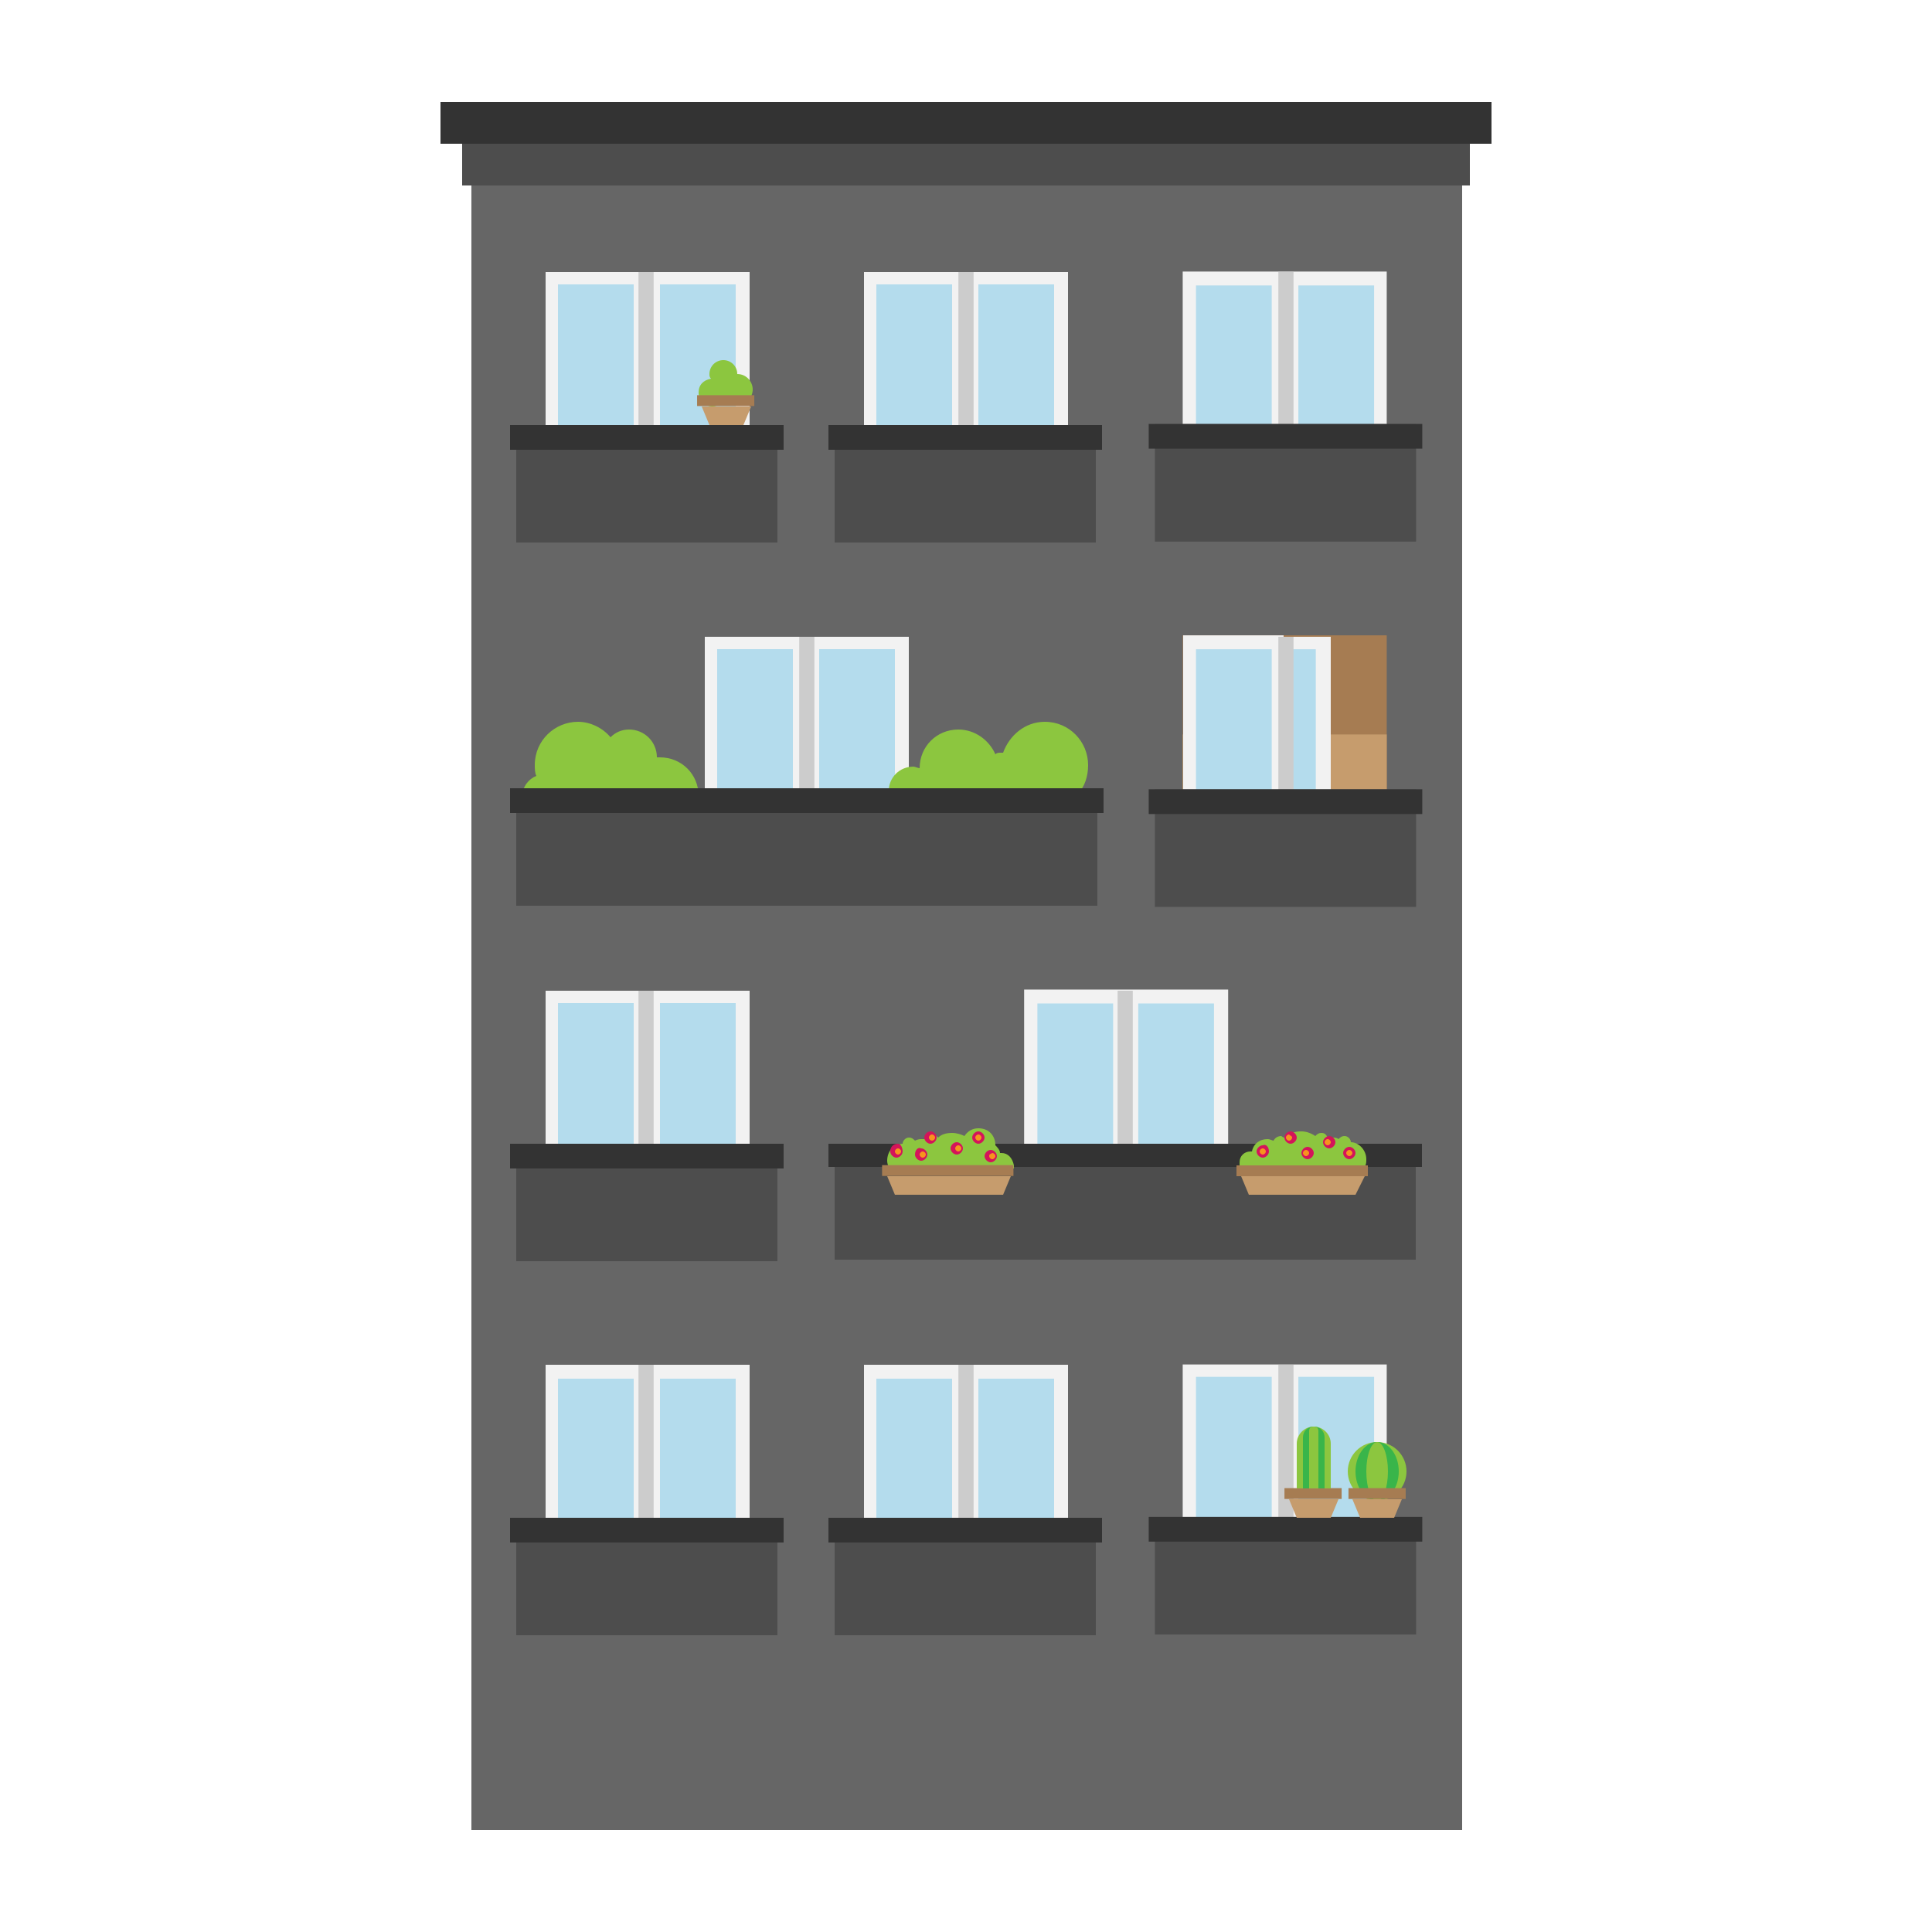 <svg xmlns="http://www.w3.org/2000/svg" xmlns:xlink="http://www.w3.org/1999/xlink" version="1.1" id="Layer_1" x="0px" y="0px" viewBox="0 0 125 125" style="enable-background:new 0 0 125 125;" xml:space="preserve">
<style type="text/css">
	.apartments01st0{fill:#666666;}
	.apartments01st1{fill:#A67C52;}
	.apartments01st2{fill:#C69C6D;}
	.apartments01st3{fill:#F2F2F2;}
	.apartments01st4{fill:#B4DCED;}
	.apartments01st5{fill:none;stroke:#CCCCCC;stroke-width:0.98;stroke-miterlimit:10;}
	.apartments01st6{fill:#4D4D4D;}
	.apartments01st7{fill:#333333;}
	.apartments01st8{fill:#8CC63F;}
	.apartments01st9{fill:#D4145A;}
	.apartments01st10{fill:#F7931E;}
	.apartments01st11{fill:#39B54A;}
</style>
<g>
	<g>
		<rect x="30.5" y="10.6" class="apartments01st0" width="64.1" height="107.8"/>
		
			<rect x="76.6" y="41.2" transform="matrix(-1 -1.224647e-16 1.224647e-16 -1 166.321 98.406)" class="apartments01st1" width="13.2" height="16.1"/>
		
			<rect x="76.6" y="47.6" transform="matrix(-1 -1.224647e-16 1.224647e-16 -1 166.321 104.819)" class="apartments01st2" width="13.2" height="9.7"/>
		
			<rect x="76.6" y="41.2" transform="matrix(-1 -1.224647e-16 1.224647e-16 -1 159.648 98.406)" class="apartments01st3" width="6.5" height="16.1"/>
		<rect x="55.9" y="17.6" class="apartments01st3" width="13.2" height="16.1"/>
		<rect x="56.7" y="18.4" class="apartments01st4" width="4.9" height="14.4"/>
		<rect x="63.3" y="18.4" class="apartments01st4" width="4.9" height="14.4"/>
		<line class="apartments01st5" x1="62.5" y1="17.6" x2="62.5" y2="33.7"/>
		<rect x="54" y="27.5" class="apartments01st6" width="16.9" height="7.6"/>
		<rect x="29.9" y="9.3" class="apartments01st6" width="65.2" height="2.7"/>
		<rect x="28.5" y="6.6" class="apartments01st7" width="68" height="2.7"/>
		<rect x="53.6" y="27.5" class="apartments01st7" width="17.7" height="1.6"/>
		<rect x="35.3" y="17.6" class="apartments01st3" width="13.2" height="16.1"/>
		<rect x="36.1" y="18.4" class="apartments01st4" width="4.9" height="14.4"/>
		<rect x="42.7" y="18.4" class="apartments01st4" width="4.9" height="14.4"/>
		<line class="apartments01st5" x1="41.8" y1="17.6" x2="41.8" y2="33.7"/>
		<rect x="33.4" y="27.5" class="apartments01st6" width="16.9" height="7.6"/>
		<rect x="33" y="27.5" class="apartments01st7" width="17.7" height="1.6"/>
		
			<rect x="76.6" y="17.6" transform="matrix(-1 -1.224647e-16 1.224647e-16 -1 166.321 51.269)" class="apartments01st3" width="13.2" height="16.1"/>
		
			<rect x="84" y="18.4" transform="matrix(-1 -1.224647e-16 1.224647e-16 -1 172.904 51.268)" class="apartments01st4" width="4.9" height="14.4"/>
		
			<rect x="77.4" y="18.4" transform="matrix(-1 -1.224647e-16 1.224647e-16 -1 159.68 51.268)" class="apartments01st4" width="4.9" height="14.4"/>
		<line class="apartments01st5" x1="83.2" y1="17.6" x2="83.2" y2="33.7"/>
		
			<rect x="74.7" y="27.5" transform="matrix(-1 -1.224647e-16 1.224647e-16 -1 166.321 62.541)" class="apartments01st6" width="16.9" height="7.6"/>
		
			<rect x="74.3" y="27.5" transform="matrix(-1 -1.224647e-16 1.224647e-16 -1 166.321 56.529)" class="apartments01st7" width="17.7" height="1.6"/>
		<g>
			<rect x="45.6" y="41.2" class="apartments01st3" width="13.2" height="16.1"/>
			<rect x="46.4" y="42" class="apartments01st4" width="4.9" height="14.4"/>
			<rect x="53" y="42" class="apartments01st4" width="4.9" height="14.4"/>
			<line class="apartments01st5" x1="52.2" y1="41.2" x2="52.2" y2="57.2"/>
		</g>
		<polygon class="apartments01st6" points="50.3,51 33.6,51 33.4,51 33.4,58.6 33.6,58.6 50.3,58.6 71,58.6 71,51   "/>
		<rect x="83.1" y="41.2" class="apartments01st3" width="3" height="16.1"/>
		
			<rect x="83.4" y="42" transform="matrix(-1 -1.224647e-16 1.224647e-16 -1 168.531 98.406)" class="apartments01st4" width="1.6" height="14.4"/>
		
			<rect x="77.4" y="42" transform="matrix(-1 -1.224647e-16 1.224647e-16 -1 159.68 98.406)" class="apartments01st4" width="4.9" height="14.4"/>
		<line class="apartments01st5" x1="83.2" y1="41.2" x2="83.2" y2="57.2"/>
		
			<rect x="74.7" y="51" transform="matrix(-1 -1.224647e-16 1.224647e-16 -1 166.321 109.678)" class="apartments01st6" width="16.9" height="7.6"/>
		
			<rect x="74.3" y="51" transform="matrix(-1 -1.224647e-16 1.224647e-16 -1 166.321 103.667)" class="apartments01st7" width="17.7" height="1.6"/>
		<rect x="35.3" y="64.1" class="apartments01st3" width="13.2" height="16.1"/>
		<rect x="36.1" y="64.9" class="apartments01st4" width="4.9" height="14.4"/>
		<rect x="42.7" y="64.9" class="apartments01st4" width="4.9" height="14.4"/>
		<line class="apartments01st5" x1="41.8" y1="64.1" x2="41.8" y2="80.2"/>
		<rect x="33.4" y="74" class="apartments01st6" width="16.9" height="7.6"/>
		<rect x="33" y="74" class="apartments01st7" width="17.7" height="1.6"/>
		<rect x="55.9" y="88.3" class="apartments01st3" width="13.2" height="16.1"/>
		<rect x="56.7" y="89.2" class="apartments01st4" width="4.9" height="14.4"/>
		<rect x="63.3" y="89.2" class="apartments01st4" width="4.9" height="14.4"/>
		<line class="apartments01st5" x1="62.5" y1="88.3" x2="62.5" y2="104.4"/>
		<rect x="54" y="98.2" class="apartments01st6" width="16.9" height="7.6"/>
		<rect x="53.6" y="98.2" class="apartments01st7" width="17.7" height="1.6"/>
		<rect x="35.3" y="88.3" class="apartments01st3" width="13.2" height="16.1"/>
		<rect x="36.1" y="89.2" class="apartments01st4" width="4.9" height="14.4"/>
		<rect x="42.7" y="89.2" class="apartments01st4" width="4.9" height="14.4"/>
		<line class="apartments01st5" x1="41.8" y1="88.3" x2="41.8" y2="104.4"/>
		<rect x="33.4" y="98.2" class="apartments01st6" width="16.9" height="7.6"/>
		<rect x="33" y="98.2" class="apartments01st7" width="17.7" height="1.6"/>
		
			<rect x="76.6" y="88.3" transform="matrix(-1 -1.224647e-16 1.224647e-16 -1 166.321 192.681)" class="apartments01st3" width="13.2" height="16.1"/>
		
			<rect x="84" y="89.2" transform="matrix(-1 -1.224647e-16 1.224647e-16 -1 172.904 192.681)" class="apartments01st4" width="4.9" height="14.4"/>
		
			<rect x="77.4" y="89.2" transform="matrix(-1 -1.224647e-16 1.224647e-16 -1 159.68 192.681)" class="apartments01st4" width="4.9" height="14.4"/>
		<line class="apartments01st5" x1="83.2" y1="88.3" x2="83.2" y2="104.4"/>
		
			<rect x="74.7" y="98.2" transform="matrix(-1 -1.224647e-16 1.224647e-16 -1 166.321 203.953)" class="apartments01st6" width="16.9" height="7.6"/>
		
			<rect x="74.3" y="98.2" transform="matrix(-1 -1.224647e-16 1.224647e-16 -1 166.321 197.942)" class="apartments01st7" width="17.7" height="1.6"/>
		<g>
			<path class="apartments01st8" d="M42.7,49c-0.1,0-0.1,0-0.2,0c0,0,0,0,0,0c0-1-0.8-1.8-1.8-1.8c-0.5,0-0.9,0.2-1.2,0.5c-0.5-0.6-1.3-1-2.1-1     c-1.5,0-2.8,1.2-2.8,2.8c0,0.2,0,0.5,0.1,0.7c-0.5,0.2-0.9,0.7-0.9,1.3h11.4C45.2,50.1,44.1,49,42.7,49z"/>
			<path class="apartments01st8" d="M69.7,51.4c0.5-0.5,0.7-1.2,0.7-1.9c0-1.5-1.2-2.8-2.8-2.8c-1.3,0-2.3,0.9-2.7,2c0,0-0.1,0-0.1,0     c-0.2,0-0.3,0-0.4,0.1c-0.4-0.9-1.3-1.6-2.4-1.6c-1.4,0-2.5,1.1-2.5,2.5c-0.1,0-0.3-0.1-0.4-0.1c-0.9,0-1.6,0.7-1.6,1.6     c0,0.1,0,0.1,0,0.2H69.7z"/>
		</g>
		<polygon class="apartments01st7" points="50.7,51 33.2,51 33,51 33,52.6 33.2,52.6 50.7,52.6 71.4,52.6 71.4,51   "/>
		<g>
			<g>
				
					<rect x="66.2" y="64.1" transform="matrix(-1 -1.224647e-16 1.224647e-16 -1 145.661 144.224)" class="apartments01st3" width="13.2" height="16.1"/>
				
					<rect x="73.7" y="64.9" transform="matrix(-1 -1.224647e-16 1.224647e-16 -1 152.244 144.224)" class="apartments01st4" width="4.9" height="14.4"/>
				
					<rect x="67" y="64.9" transform="matrix(-1 -1.224647e-16 1.224647e-16 -1 139.019 144.224)" class="apartments01st4" width="4.9" height="14.4"/>
				<line class="apartments01st5" x1="72.8" y1="64.1" x2="72.8" y2="80.2"/>
			</g>
			<polygon class="apartments01st6" points="74.7,74 91.4,74 91.6,74 91.6,81.5 91.4,81.5 74.7,81.5 54,81.5 54,74    "/>
			<polygon class="apartments01st7" points="74.3,74 91.8,74 92,74 92,75.5 91.8,75.5 74.3,75.5 53.6,75.5 53.6,74    "/>
			<g>
				<path class="apartments01st8" d="M88.3,75.5c0.1-0.2,0.1-0.3,0.1-0.5c0-0.6-0.5-1.1-1-1.1c0,0,0,0,0,0c0-0.2-0.2-0.4-0.4-0.4      c-0.2,0-0.3,0.1-0.4,0.2c-0.1-0.1-0.3-0.1-0.5-0.1c-0.1,0-0.1,0-0.2,0c-0.1-0.2-0.2-0.3-0.4-0.3c-0.2,0-0.3,0.1-0.4,0.2      c-0.3-0.2-0.6-0.3-0.9-0.3c-0.4,0-0.8,0.1-1.1,0.4c-0.1,0-0.2-0.1-0.2-0.1c-0.2,0-0.4,0.1-0.5,0.3c-0.1,0-0.2-0.1-0.4-0.1      c-0.5,0-0.9,0.3-1,0.8c0,0-0.1,0-0.1,0c-0.4,0-0.7,0.3-0.7,0.7c0,0.1,0,0.2,0,0.2H88.3z"/>
				<g>
					<rect x="80" y="75.4" class="apartments01st1" width="8.5" height="0.7"/>
					<polygon class="apartments01st2" points="88.3,76.1 80.3,76.1 80.8,77.3 87.7,77.3      "/>
				</g>
				<g>
					<path class="apartments01st9" d="M82.1,74.5c0,0.2-0.2,0.4-0.4,0.4c-0.2,0-0.4-0.2-0.4-0.4s0.2-0.4,0.4-0.4C81.9,74,82.1,74.2,82.1,74.5z"/>
					<path class="apartments01st10" d="M81.9,74.5c0,0.1-0.1,0.2-0.2,0.2c-0.1,0-0.2-0.1-0.2-0.2c0-0.1,0.1-0.2,0.2-0.2       C81.8,74.3,81.9,74.4,81.9,74.5z"/>
				</g>
				<g>
					<path class="apartments01st9" d="M83.9,73.6c0,0.2-0.2,0.4-0.4,0.4c-0.2,0-0.4-0.2-0.4-0.4c0-0.2,0.2-0.4,0.4-0.4       C83.7,73.2,83.9,73.4,83.9,73.6z"/>
					<path class="apartments01st10" d="M83.6,73.6c0,0.1-0.1,0.2-0.2,0.2c-0.1,0-0.2-0.1-0.2-0.2c0-0.1,0.1-0.2,0.2-0.2       C83.5,73.5,83.6,73.5,83.6,73.6z"/>
				</g>
				<g>
					<path class="apartments01st9" d="M85,74.6c0,0.2-0.2,0.4-0.4,0.4c-0.2,0-0.4-0.2-0.4-0.4s0.2-0.4,0.4-0.4C84.8,74.2,85,74.4,85,74.6z"/>
					<path class="apartments01st10" d="M84.7,74.6c0,0.1-0.1,0.2-0.2,0.2c-0.1,0-0.2-0.1-0.2-0.2c0-0.1,0.1-0.2,0.2-0.2       C84.6,74.4,84.7,74.5,84.7,74.6z"/>
				</g>
				<g>
					<path class="apartments01st9" d="M86.4,73.9c0,0.2-0.2,0.4-0.4,0.4c-0.2,0-0.4-0.2-0.4-0.4s0.2-0.4,0.4-0.4C86.2,73.5,86.4,73.7,86.4,73.9z       "/>
					<path class="apartments01st10" d="M86.1,73.9c0,0.1-0.1,0.2-0.2,0.2c-0.1,0-0.2-0.1-0.2-0.2c0-0.1,0.1-0.2,0.2-0.2       C86,73.7,86.1,73.8,86.1,73.9z"/>
				</g>
				<g>
					<path class="apartments01st9" d="M87.7,74.6c0,0.2-0.2,0.4-0.4,0.4c-0.2,0-0.4-0.2-0.4-0.4s0.2-0.4,0.4-0.4C87.5,74.2,87.7,74.4,87.7,74.6z       "/>
					<path class="apartments01st10" d="M87.5,74.6c0,0.1-0.1,0.2-0.2,0.2c-0.1,0-0.2-0.1-0.2-0.2c0-0.1,0.1-0.2,0.2-0.2       C87.4,74.4,87.5,74.5,87.5,74.6z"/>
				</g>
			</g>
			<g>
				<path class="apartments01st8" d="M64.8,74.6c0,0-0.1,0-0.1,0c0-0.2-0.2-0.4-0.3-0.5c0-0.6-0.4-1.1-1.1-1.1c-0.4,0-0.7,0.2-0.9,0.5      c-0.2-0.1-0.5-0.2-0.8-0.2c-0.4,0-0.7,0.1-0.9,0.3c-0.1-0.1-0.2-0.2-0.4-0.2c-0.2,0-0.4,0.1-0.4,0.3c-0.1,0-0.1,0-0.2,0      c-0.2,0-0.3,0-0.5,0.1c-0.1-0.1-0.2-0.2-0.4-0.2c-0.2,0-0.4,0.2-0.4,0.4c0,0,0,0,0,0c-0.6,0-1,0.5-1,1.1c0,0.2,0.1,0.4,0.1,0.5      h8.1c0-0.1,0-0.1,0-0.2C65.5,74.9,65.2,74.6,64.8,74.6z"/>
				<g>
					
						<rect x="57.2" y="75.4" transform="matrix(-1 -1.224647e-16 1.224647e-16 -1 122.77 151.483)" class="apartments01st1" width="8.5" height="0.7"/>
					<polygon class="apartments01st2" points="57.4,76.1 65.4,76.1 64.9,77.3 57.9,77.3      "/>
				</g>
				<g>
					<path class="apartments01st9" d="M62.9,73.6c0,0.2,0.2,0.4,0.4,0.4c0.2,0,0.4-0.2,0.4-0.4s-0.2-0.4-0.4-0.4C63.1,73.2,62.9,73.4,62.9,73.6z       "/>
					<path class="apartments01st10" d="M63.1,73.6c0,0.1,0.1,0.2,0.2,0.2c0.1,0,0.2-0.1,0.2-0.2c0-0.1-0.1-0.2-0.2-0.2       C63.2,73.4,63.1,73.5,63.1,73.6z"/>
				</g>
				<g>
					<path class="apartments01st9" d="M63.7,74.8c0,0.2,0.2,0.4,0.4,0.4c0.2,0,0.4-0.2,0.4-0.4c0-0.2-0.2-0.4-0.4-0.4       C63.9,74.4,63.7,74.6,63.7,74.8z"/>
					<path class="apartments01st10" d="M64,74.8c0,0.1,0.1,0.2,0.2,0.2c0.1,0,0.2-0.1,0.2-0.2c0-0.1-0.1-0.2-0.2-0.2C64,74.7,64,74.7,64,74.8z"/>
				</g>
				<g>
					<path class="apartments01st9" d="M61.5,74.3c0,0.2,0.2,0.4,0.4,0.4c0.2,0,0.4-0.2,0.4-0.4c0-0.2-0.2-0.4-0.4-0.4       C61.7,73.9,61.5,74.1,61.5,74.3z"/>
					<path class="apartments01st10" d="M61.8,74.3c0,0.1,0.1,0.2,0.2,0.2s0.2-0.1,0.2-0.2c0-0.1-0.1-0.2-0.2-0.2S61.8,74.2,61.8,74.3z"/>
				</g>
				<g>
					<path class="apartments01st9" d="M59.8,73.6c0,0.2,0.2,0.4,0.4,0.4c0.2,0,0.4-0.2,0.4-0.4c0-0.2-0.2-0.4-0.4-0.4       C60,73.2,59.8,73.4,59.8,73.6z"/>
					<path class="apartments01st10" d="M60.1,73.6c0,0.1,0.1,0.2,0.2,0.2s0.2-0.1,0.2-0.2c0-0.1-0.1-0.2-0.2-0.2S60.1,73.5,60.1,73.6z"/>
				</g>
				<g>
					<path class="apartments01st9" d="M59.2,74.7c0,0.2,0.2,0.4,0.4,0.4c0.2,0,0.4-0.2,0.4-0.4s-0.2-0.4-0.4-0.4C59.4,74.2,59.2,74.4,59.2,74.7z       "/>
					<path class="apartments01st10" d="M59.5,74.7c0,0.1,0.1,0.2,0.2,0.2c0.1,0,0.2-0.1,0.2-0.2c0-0.1-0.1-0.2-0.2-0.2       C59.6,74.5,59.5,74.6,59.5,74.7z"/>
				</g>
				<g>
					<path class="apartments01st9" d="M57.6,74.5c0,0.2,0.2,0.4,0.4,0.4c0.2,0,0.4-0.2,0.4-0.4S58.3,74,58.1,74C57.8,74,57.6,74.2,57.6,74.5z"/>
					<path class="apartments01st10" d="M57.9,74.5c0,0.1,0.1,0.2,0.2,0.2c0.1,0,0.2-0.1,0.2-0.2c0-0.1-0.1-0.2-0.2-0.2       C58,74.3,57.9,74.4,57.9,74.5z"/>
				</g>
			</g>
		</g>
		<g>
			<path class="apartments01st8" d="M47.7,24.2C47.7,24.2,47.7,24.2,47.7,24.2C47.7,24.2,47.7,24.2,47.7,24.2c0-0.5-0.4-0.9-0.9-0.9     c-0.5,0-0.9,0.4-0.9,0.9c0,0.1,0,0.2,0.1,0.3c-0.5,0.1-0.8,0.4-0.8,0.9c0,0.5,0.4,0.9,0.9,0.9c0.3,0,0.6-0.2,0.8-0.5     c0.2,0.2,0.5,0.4,0.8,0.4c0.6,0,1-0.5,1-1S48.3,24.2,47.7,24.2z"/>
			<g>
				
					<rect x="45.2" y="25.6" transform="matrix(-1 -1.224647e-16 1.224647e-16 -1 94.002 51.87)" class="apartments01st1" width="3.7" height="0.7"/>
				<polygon class="apartments01st2" points="45.4,26.3 48.6,26.3 48.1,27.5 45.9,27.5     "/>
			</g>
		</g>
		<g>
			<g>
				<circle class="apartments01st8" cx="89.1" cy="95.2" r="1.9"/>
				<ellipse class="apartments01st11" cx="89.1" cy="95.2" rx="1.4" ry="1.9"/>
				<ellipse class="apartments01st8" cx="89.1" cy="95.2" rx="0.7" ry="1.9"/>
				<g>
					<g>
						
							<rect x="87.3" y="96.3" transform="matrix(-1 -1.224647e-16 1.224647e-16 -1 178.246 193.282)" class="apartments01st1" width="3.7" height="0.7"/>
						<polygon class="apartments01st2" points="87.5,97 90.7,97 90.2,98.2 88,98.2       "/>
					</g>
				</g>
			</g>
			<g>
				<g>
					<g>
						
							<rect x="83.2" y="96.3" transform="matrix(-1 -1.224647e-16 1.224647e-16 -1 170.004 193.282)" class="apartments01st1" width="3.7" height="0.7"/>
						<polygon class="apartments01st2" points="83.4,97 86.6,97 86.1,98.2 83.9,98.2       "/>
					</g>
				</g>
				<path class="apartments01st8" d="M86.1,96.3h-2.2v-2.9c0-0.6,0.5-1.1,1.1-1.1l0,0c0.6,0,1.1,0.5,1.1,1.1V96.3z"/>
				<path class="apartments01st11" d="M85.7,96.3h-1.4V93c0-0.4,0.3-0.7,0.7-0.7l0,0c0.4,0,0.7,0.3,0.7,0.7V96.3z"/>
				<path class="apartments01st8" d="M85.3,96.3h-0.6v-3.7c0-0.2,0.1-0.3,0.3-0.3l0,0c0.2,0,0.3,0.1,0.3,0.3V96.3z"/>
			</g>
		</g>
	</g>
</g>
</svg>